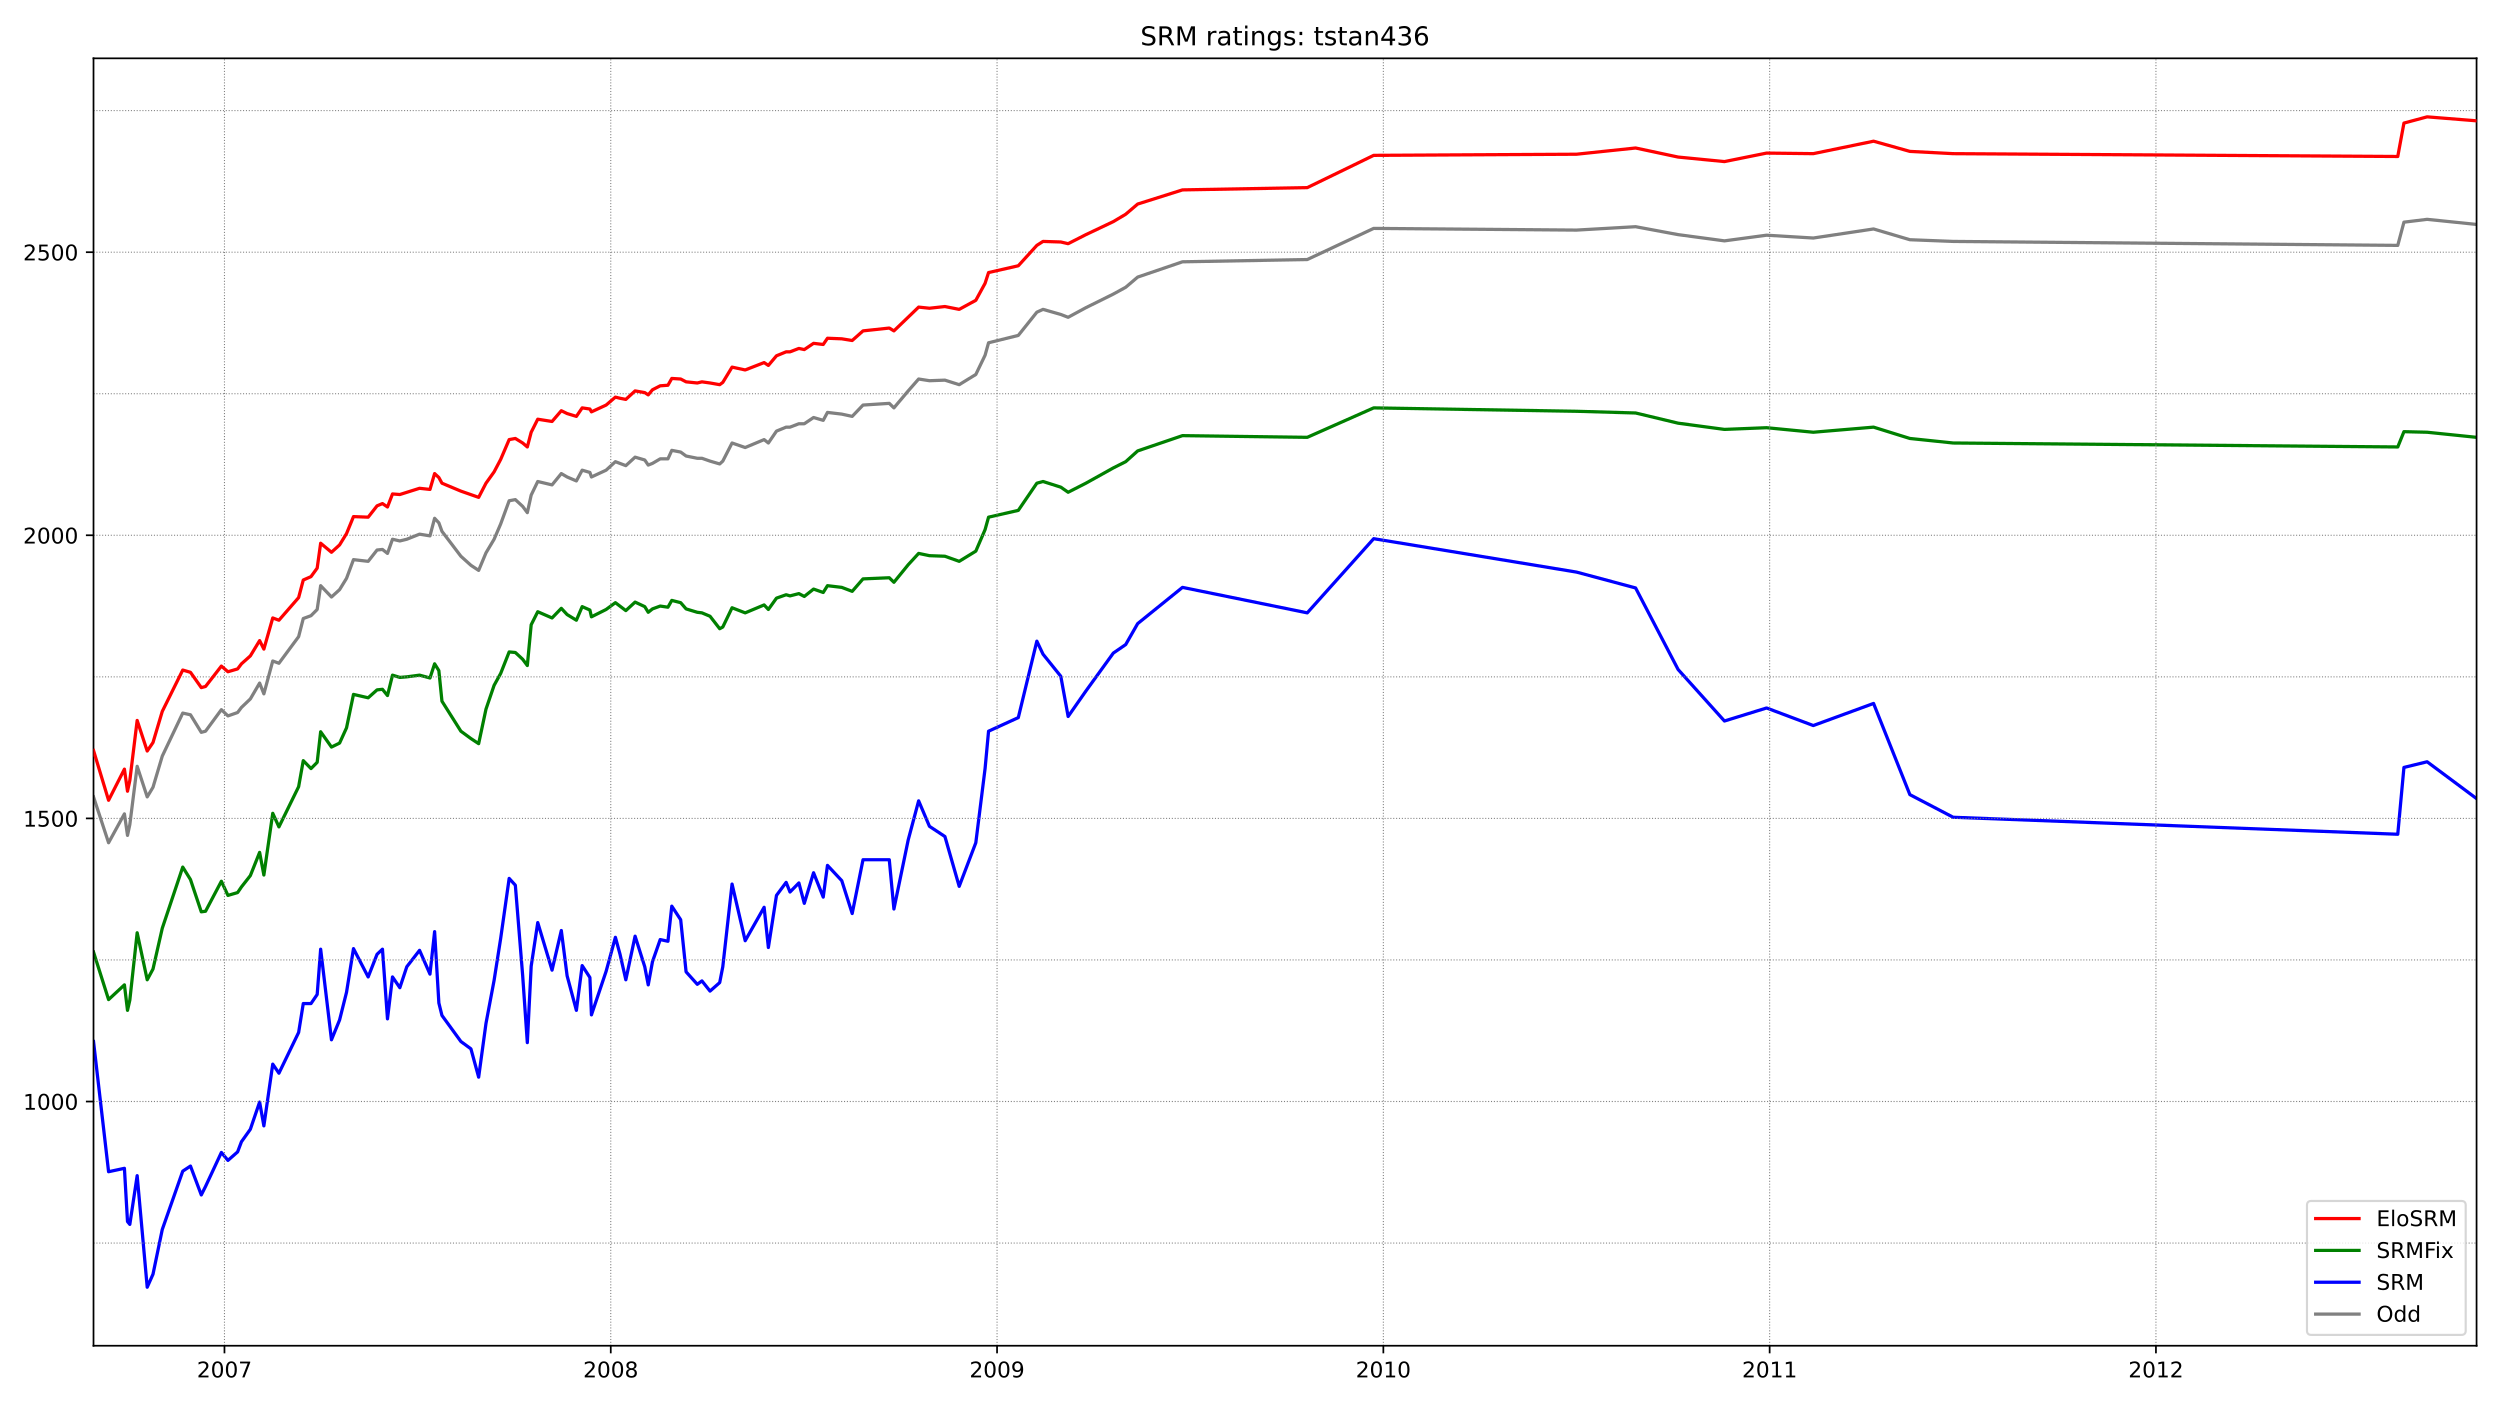 <?xml version="1.0" encoding="utf-8" standalone="no"?>
<!DOCTYPE svg PUBLIC "-//W3C//DTD SVG 1.1//EN"
  "http://www.w3.org/Graphics/SVG/1.1/DTD/svg11.dtd">
<!-- Created with matplotlib (https://matplotlib.org/) -->
<svg height="648pt" version="1.1" viewBox="0 0 1152 648" width="1152pt" xmlns="http://www.w3.org/2000/svg" xmlns:xlink="http://www.w3.org/1999/xlink">
 <defs>
  <style type="text/css">*{stroke-linecap:butt;stroke-linejoin:round;}</style>
 </defs>
 <g id="figure_1">
  <g id="patch_1">
   <path d="M 0 648 
L 1152 648 
L 1152 0 
L 0 0 
z
" style="fill:#ffffff;"/>
  </g>
  <g id="axes_1">
   <g id="patch_2">
    <path d="M 43.09 620.12 
L 1141.2 620.12 
L 1141.2 26.88 
L 43.09 26.88 
z
" style="fill:#ffffff;"/>
   </g>
   <g id="line2d_1">
    <path clip-path="url(#p01f10c1435)" d="M 43.09 367.203 
L 50.032 388.337 
L 57.33 375.031 
L 58.754 384.945 
L 59.822 379.988 
L 63.205 353.114 
L 67.833 367.203 
L 70.503 362.768 
L 74.775 348.417 
L 84.209 328.588 
L 87.769 329.371 
L 92.753 337.459 
L 94.711 336.937 
L 102.01 327.022 
L 105.036 329.892 
L 109.486 328.327 
L 111.266 325.979 
L 115.36 322.065 
L 119.632 314.759 
L 121.59 319.717 
L 125.684 304.584 
L 128.532 305.627 
L 137.61 293.364 
L 139.746 285.015 
L 143.307 283.711 
L 146.155 280.841 
L 147.757 269.882 
L 152.741 275.1 
L 156.479 271.709 
L 159.683 266.49 
L 162.887 257.88 
L 169.651 258.663 
L 173.745 253.445 
L 176.237 253.184 
L 178.551 255.01 
L 180.866 248.487 
L 184.248 249.27 
L 187.452 248.487 
L 193.326 246.139 
L 198.132 246.922 
L 200.268 238.833 
L 202.226 240.921 
L 203.65 244.834 
L 212.372 256.315 
L 217 260.489 
L 220.561 262.838 
L 223.943 254.749 
L 227.681 248.487 
L 230.707 241.443 
L 234.623 230.745 
L 237.471 230.223 
L 240.853 233.354 
L 242.989 236.224 
L 244.769 228.136 
L 247.795 221.874 
L 254.381 223.44 
L 258.653 218.221 
L 261.324 219.787 
L 265.596 221.613 
L 268.266 216.656 
L 271.826 217.699 
L 272.538 219.787 
L 279.302 216.656 
L 283.574 212.742 
L 288.38 214.568 
L 292.652 210.655 
L 297.102 211.959 
L 298.705 214.308 
L 300.663 213.525 
L 304.223 211.437 
L 307.783 211.437 
L 309.563 207.524 
L 313.657 208.306 
L 316.149 210.133 
L 321.311 211.177 
L 323.447 211.177 
L 327.185 212.481 
L 331.635 213.786 
L 333.059 212.481 
L 337.332 204.132 
L 343.384 206.219 
L 352.106 202.566 
L 354.064 204.132 
L 357.802 198.653 
L 362.252 196.826 
L 364.032 196.826 
L 368.126 195.261 
L 370.618 195.261 
L 374.89 192.391 
L 379.341 193.695 
L 381.299 190.043 
L 387.885 190.825 
L 392.691 191.869 
L 397.675 186.651 
L 409.779 185.868 
L 411.915 187.955 
L 418.502 180.128 
L 423.308 174.649 
L 428.292 175.431 
L 435.412 175.17 
L 441.998 177.258 
L 449.652 172.561 
L 453.924 163.69 
L 455.527 157.95 
L 469.233 154.558 
L 477.777 143.861 
L 480.625 142.556 
L 488.813 144.904 
L 492.195 146.209 
L 500.384 141.773 
L 513.022 135.512 
L 518.718 132.381 
L 524.236 127.684 
L 544.885 120.639 
L 602.38 119.596 
L 632.997 105.245 
L 726.449 106.028 
L 753.684 104.463 
L 773.265 108.116 
L 794.625 110.986 
L 814.028 108.376 
L 835.566 109.681 
L 863.335 105.506 
L 880.067 110.464 
L 900.004 111.247 
L 1104.887 113.073 
L 1107.735 102.375 
L 1118.415 101.071 
L 1141.2 103.419 
L 1141.2 103.419 
" style="fill:none;stroke:#808080;stroke-linecap:square;stroke-width:1.5;"/>
   </g>
   <g id="line2d_2">
    <path clip-path="url(#p01f10c1435)" d="M 43.09 479.918 
L 50.032 539.928 
L 57.33 538.363 
L 58.754 562.889 
L 59.822 564.193 
L 63.205 541.755 
L 67.833 593.155 
L 70.503 587.154 
L 74.775 566.541 
L 84.209 539.667 
L 87.769 537.319 
L 92.753 550.626 
L 94.711 546.712 
L 102.01 531.057 
L 105.036 534.71 
L 109.486 530.796 
L 111.266 526.1 
L 115.36 520.36 
L 119.632 507.836 
L 121.59 518.794 
L 125.684 490.354 
L 128.532 494.529 
L 137.61 475.743 
L 139.746 462.437 
L 143.307 462.437 
L 146.155 458.262 
L 147.757 437.389 
L 152.741 479.135 
L 156.479 470.003 
L 159.683 457.218 
L 162.887 437.128 
L 169.651 450.174 
L 173.745 439.737 
L 176.237 437.389 
L 178.551 469.481 
L 180.866 450.174 
L 184.248 455.131 
L 187.452 445.477 
L 193.326 437.911 
L 198.132 448.869 
L 200.268 429.301 
L 202.226 462.176 
L 203.65 467.916 
L 212.372 479.918 
L 217 483.31 
L 220.561 496.355 
L 223.943 471.569 
L 227.681 451.739 
L 230.707 432.432 
L 234.623 404.775 
L 237.471 407.906 
L 240.853 449.652 
L 242.989 480.44 
L 244.769 445.216 
L 247.795 425.126 
L 254.381 447.043 
L 258.653 428.779 
L 261.324 449.652 
L 265.596 465.568 
L 268.266 444.955 
L 271.826 450.435 
L 272.538 467.655 
L 279.302 447.565 
L 283.574 431.91 
L 285.71 439.737 
L 288.38 451.478 
L 292.652 431.388 
L 297.102 445.477 
L 298.705 453.827 
L 300.663 443.129 
L 304.223 432.953 
L 307.783 433.736 
L 309.563 417.559 
L 313.657 423.821 
L 316.149 447.825 
L 321.311 453.566 
L 323.447 452 
L 327.185 456.697 
L 331.635 452.783 
L 333.059 445.477 
L 337.332 407.384 
L 343.384 433.475 
L 352.106 418.081 
L 354.064 436.606 
L 357.802 412.602 
L 362.252 406.601 
L 364.032 411.037 
L 368.126 406.862 
L 370.618 416.255 
L 374.89 402.166 
L 379.341 413.385 
L 381.299 398.774 
L 387.885 405.818 
L 392.691 420.951 
L 397.675 396.165 
L 409.779 396.165 
L 411.915 418.864 
L 418.502 387.033 
L 423.308 369.029 
L 428.292 380.771 
L 435.412 385.467 
L 441.998 408.427 
L 449.652 388.337 
L 453.924 354.157 
L 455.527 336.937 
L 469.233 330.675 
L 477.777 295.452 
L 480.625 301.453 
L 488.813 311.628 
L 492.195 330.153 
L 500.384 318.412 
L 513.022 300.931 
L 518.718 297.017 
L 524.236 287.363 
L 544.885 270.665 
L 602.38 282.406 
L 632.997 248.226 
L 726.449 263.62 
L 753.684 270.926 
L 773.265 308.497 
L 794.625 332.241 
L 814.028 326.24 
L 835.566 334.328 
L 863.335 324.152 
L 880.067 366.159 
L 900.004 376.596 
L 1104.887 384.423 
L 1107.735 353.636 
L 1118.415 351.026 
L 1141.2 367.986 
L 1141.2 367.986 
" style="fill:none;stroke:#0000ff;stroke-linecap:square;stroke-width:1.5;"/>
   </g>
   <g id="matplotlib.axis_1">
    <g id="xtick_1">
     <g id="line2d_3">
      <defs>
       <path d="M 0 0 
L 0 3.5 
" id="m4c70618cff" style="stroke:#000000;stroke-width:0.8;"/>
      </defs>
      <g>
       <use style="stroke:#000000;stroke-width:0.8;" x="103.434" xlink:href="#m4c70618cff" y="620.12"/>
      </g>
     </g>
     <g id="text_1">
      <!-- 2007 -->
      <g transform="translate(90.709 634.718)scale(0.1 -0.1)">
       <defs>
        <path d="M 19.188 8.297 
L 53.609 8.297 
L 53.609 0 
L 7.328 0 
L 7.328 8.297 
Q 12.938 14.109 22.625 23.891 
Q 32.328 33.688 34.812 36.531 
Q 39.547 41.844 41.422 45.531 
Q 43.312 49.219 43.312 52.781 
Q 43.312 58.594 39.234 62.25 
Q 35.156 65.922 28.609 65.922 
Q 23.969 65.922 18.812 64.312 
Q 13.672 62.703 7.812 59.422 
L 7.812 69.391 
Q 13.766 71.781 18.938 73 
Q 24.125 74.219 28.422 74.219 
Q 39.75 74.219 46.484 68.547 
Q 53.219 62.891 53.219 53.422 
Q 53.219 48.922 51.531 44.891 
Q 49.859 40.875 45.406 35.406 
Q 44.188 33.984 37.641 27.219 
Q 31.109 20.453 19.188 8.297 
z
" id="DejaVuSans-50"/>
        <path d="M 31.781 66.406 
Q 24.172 66.406 20.328 58.906 
Q 16.5 51.422 16.5 36.375 
Q 16.5 21.391 20.328 13.891 
Q 24.172 6.391 31.781 6.391 
Q 39.453 6.391 43.281 13.891 
Q 47.125 21.391 47.125 36.375 
Q 47.125 51.422 43.281 58.906 
Q 39.453 66.406 31.781 66.406 
z
M 31.781 74.219 
Q 44.047 74.219 50.516 64.516 
Q 56.984 54.828 56.984 36.375 
Q 56.984 17.969 50.516 8.266 
Q 44.047 -1.422 31.781 -1.422 
Q 19.531 -1.422 13.062 8.266 
Q 6.594 17.969 6.594 36.375 
Q 6.594 54.828 13.062 64.516 
Q 19.531 74.219 31.781 74.219 
z
" id="DejaVuSans-48"/>
        <path d="M 8.203 72.906 
L 55.078 72.906 
L 55.078 68.703 
L 28.609 0 
L 18.312 0 
L 43.219 64.594 
L 8.203 64.594 
z
" id="DejaVuSans-55"/>
       </defs>
       <use xlink:href="#DejaVuSans-50"/>
       <use x="63.623" xlink:href="#DejaVuSans-48"/>
       <use x="127.246" xlink:href="#DejaVuSans-48"/>
       <use x="190.869" xlink:href="#DejaVuSans-55"/>
      </g>
     </g>
    </g>
    <g id="xtick_2">
     <g id="line2d_4">
      <g>
       <use style="stroke:#000000;stroke-width:0.8;" x="281.438" xlink:href="#m4c70618cff" y="620.12"/>
      </g>
     </g>
     <g id="text_2">
      <!-- 2008 -->
      <g transform="translate(268.713 634.718)scale(0.1 -0.1)">
       <defs>
        <path d="M 31.781 34.625 
Q 24.75 34.625 20.719 30.859 
Q 16.703 27.094 16.703 20.516 
Q 16.703 13.922 20.719 10.156 
Q 24.75 6.391 31.781 6.391 
Q 38.812 6.391 42.859 10.172 
Q 46.922 13.969 46.922 20.516 
Q 46.922 27.094 42.891 30.859 
Q 38.875 34.625 31.781 34.625 
z
M 21.922 38.812 
Q 15.578 40.375 12.031 44.719 
Q 8.5 49.078 8.5 55.328 
Q 8.5 64.062 14.719 69.141 
Q 20.953 74.219 31.781 74.219 
Q 42.672 74.219 48.875 69.141 
Q 55.078 64.062 55.078 55.328 
Q 55.078 49.078 51.531 44.719 
Q 48 40.375 41.703 38.812 
Q 48.828 37.156 52.797 32.312 
Q 56.781 27.484 56.781 20.516 
Q 56.781 9.906 50.312 4.234 
Q 43.844 -1.422 31.781 -1.422 
Q 19.734 -1.422 13.25 4.234 
Q 6.781 9.906 6.781 20.516 
Q 6.781 27.484 10.781 32.312 
Q 14.797 37.156 21.922 38.812 
z
M 18.312 54.391 
Q 18.312 48.734 21.844 45.562 
Q 25.391 42.391 31.781 42.391 
Q 38.141 42.391 41.719 45.562 
Q 45.312 48.734 45.312 54.391 
Q 45.312 60.062 41.719 63.234 
Q 38.141 66.406 31.781 66.406 
Q 25.391 66.406 21.844 63.234 
Q 18.312 60.062 18.312 54.391 
z
" id="DejaVuSans-56"/>
       </defs>
       <use xlink:href="#DejaVuSans-50"/>
       <use x="63.623" xlink:href="#DejaVuSans-48"/>
       <use x="127.246" xlink:href="#DejaVuSans-48"/>
       <use x="190.869" xlink:href="#DejaVuSans-56"/>
      </g>
     </g>
    </g>
    <g id="xtick_3">
     <g id="line2d_5">
      <g>
       <use style="stroke:#000000;stroke-width:0.8;" x="459.443" xlink:href="#m4c70618cff" y="620.12"/>
      </g>
     </g>
     <g id="text_3">
      <!-- 2009 -->
      <g transform="translate(446.718 634.718)scale(0.1 -0.1)">
       <defs>
        <path d="M 10.984 1.516 
L 10.984 10.5 
Q 14.703 8.734 18.5 7.812 
Q 22.312 6.891 25.984 6.891 
Q 35.75 6.891 40.891 13.453 
Q 46.047 20.016 46.781 33.406 
Q 43.953 29.203 39.594 26.953 
Q 35.25 24.703 29.984 24.703 
Q 19.047 24.703 12.672 31.312 
Q 6.297 37.938 6.297 49.422 
Q 6.297 60.641 12.938 67.422 
Q 19.578 74.219 30.609 74.219 
Q 43.266 74.219 49.922 64.516 
Q 56.594 54.828 56.594 36.375 
Q 56.594 19.141 48.406 8.859 
Q 40.234 -1.422 26.422 -1.422 
Q 22.703 -1.422 18.891 -0.688 
Q 15.094 0.047 10.984 1.516 
z
M 30.609 32.422 
Q 37.25 32.422 41.125 36.953 
Q 45.016 41.5 45.016 49.422 
Q 45.016 57.281 41.125 61.844 
Q 37.25 66.406 30.609 66.406 
Q 23.969 66.406 20.094 61.844 
Q 16.219 57.281 16.219 49.422 
Q 16.219 41.5 20.094 36.953 
Q 23.969 32.422 30.609 32.422 
z
" id="DejaVuSans-57"/>
       </defs>
       <use xlink:href="#DejaVuSans-50"/>
       <use x="63.623" xlink:href="#DejaVuSans-48"/>
       <use x="127.246" xlink:href="#DejaVuSans-48"/>
       <use x="190.869" xlink:href="#DejaVuSans-57"/>
      </g>
     </g>
    </g>
    <g id="xtick_4">
     <g id="line2d_6">
      <g>
       <use style="stroke:#000000;stroke-width:0.8;" x="637.447" xlink:href="#m4c70618cff" y="620.12"/>
      </g>
     </g>
     <g id="text_4">
      <!-- 2010 -->
      <g transform="translate(624.722 634.718)scale(0.1 -0.1)">
       <defs>
        <path d="M 12.406 8.297 
L 28.516 8.297 
L 28.516 63.922 
L 10.984 60.406 
L 10.984 69.391 
L 28.422 72.906 
L 38.281 72.906 
L 38.281 8.297 
L 54.391 8.297 
L 54.391 0 
L 12.406 0 
z
" id="DejaVuSans-49"/>
       </defs>
       <use xlink:href="#DejaVuSans-50"/>
       <use x="63.623" xlink:href="#DejaVuSans-48"/>
       <use x="127.246" xlink:href="#DejaVuSans-49"/>
       <use x="190.869" xlink:href="#DejaVuSans-48"/>
      </g>
     </g>
    </g>
    <g id="xtick_5">
     <g id="line2d_7">
      <g>
       <use style="stroke:#000000;stroke-width:0.8;" x="815.452" xlink:href="#m4c70618cff" y="620.12"/>
      </g>
     </g>
     <g id="text_5">
      <!-- 2011 -->
      <g transform="translate(802.727 634.718)scale(0.1 -0.1)">
       <use xlink:href="#DejaVuSans-50"/>
       <use x="63.623" xlink:href="#DejaVuSans-48"/>
       <use x="127.246" xlink:href="#DejaVuSans-49"/>
       <use x="190.869" xlink:href="#DejaVuSans-49"/>
      </g>
     </g>
    </g>
    <g id="xtick_6">
     <g id="line2d_8">
      <g>
       <use style="stroke:#000000;stroke-width:0.8;" x="993.456" xlink:href="#m4c70618cff" y="620.12"/>
      </g>
     </g>
     <g id="text_6">
      <!-- 2012 -->
      <g transform="translate(980.731 634.718)scale(0.1 -0.1)">
       <use xlink:href="#DejaVuSans-50"/>
       <use x="63.623" xlink:href="#DejaVuSans-48"/>
       <use x="127.246" xlink:href="#DejaVuSans-49"/>
       <use x="190.869" xlink:href="#DejaVuSans-50"/>
      </g>
     </g>
    </g>
   </g>
   <g id="matplotlib.axis_2">
    <g id="ytick_1">
     <g id="line2d_9">
      <defs>
       <path d="M 0 0 
L -3.5 0 
" id="mb176fdf990" style="stroke:#000000;stroke-width:0.8;"/>
      </defs>
      <g>
       <use style="stroke:#000000;stroke-width:0.8;" x="43.09" xlink:href="#mb176fdf990" y="507.575"/>
      </g>
     </g>
     <g id="text_7">
      <!-- 1000 -->
      <g transform="translate(10.64 511.374)scale(0.1 -0.1)">
       <use xlink:href="#DejaVuSans-49"/>
       <use x="63.623" xlink:href="#DejaVuSans-48"/>
       <use x="127.246" xlink:href="#DejaVuSans-48"/>
       <use x="190.869" xlink:href="#DejaVuSans-48"/>
      </g>
     </g>
    </g>
    <g id="ytick_2">
     <g id="line2d_10">
      <g>
       <use style="stroke:#000000;stroke-width:0.8;" x="43.09" xlink:href="#mb176fdf990" y="377.118"/>
      </g>
     </g>
     <g id="text_8">
      <!-- 1500 -->
      <g transform="translate(10.64 380.917)scale(0.1 -0.1)">
       <defs>
        <path d="M 10.797 72.906 
L 49.516 72.906 
L 49.516 64.594 
L 19.828 64.594 
L 19.828 46.734 
Q 21.969 47.469 24.109 47.828 
Q 26.266 48.188 28.422 48.188 
Q 40.625 48.188 47.75 41.5 
Q 54.891 34.812 54.891 23.391 
Q 54.891 11.625 47.562 5.094 
Q 40.234 -1.422 26.906 -1.422 
Q 22.312 -1.422 17.547 -0.641 
Q 12.797 0.141 7.719 1.703 
L 7.719 11.625 
Q 12.109 9.234 16.797 8.062 
Q 21.484 6.891 26.703 6.891 
Q 35.156 6.891 40.078 11.328 
Q 45.016 15.766 45.016 23.391 
Q 45.016 31 40.078 35.438 
Q 35.156 39.891 26.703 39.891 
Q 22.75 39.891 18.812 39.016 
Q 14.891 38.141 10.797 36.281 
z
" id="DejaVuSans-53"/>
       </defs>
       <use xlink:href="#DejaVuSans-49"/>
       <use x="63.623" xlink:href="#DejaVuSans-53"/>
       <use x="127.246" xlink:href="#DejaVuSans-48"/>
       <use x="190.869" xlink:href="#DejaVuSans-48"/>
      </g>
     </g>
    </g>
    <g id="ytick_3">
     <g id="line2d_11">
      <g>
       <use style="stroke:#000000;stroke-width:0.8;" x="43.09" xlink:href="#mb176fdf990" y="246.661"/>
      </g>
     </g>
     <g id="text_9">
      <!-- 2000 -->
      <g transform="translate(10.64 250.46)scale(0.1 -0.1)">
       <use xlink:href="#DejaVuSans-50"/>
       <use x="63.623" xlink:href="#DejaVuSans-48"/>
       <use x="127.246" xlink:href="#DejaVuSans-48"/>
       <use x="190.869" xlink:href="#DejaVuSans-48"/>
      </g>
     </g>
    </g>
    <g id="ytick_4">
     <g id="line2d_12">
      <g>
       <use style="stroke:#000000;stroke-width:0.8;" x="43.09" xlink:href="#mb176fdf990" y="116.204"/>
      </g>
     </g>
     <g id="text_10">
      <!-- 2500 -->
      <g transform="translate(10.64 120.003)scale(0.1 -0.1)">
       <use xlink:href="#DejaVuSans-50"/>
       <use x="63.623" xlink:href="#DejaVuSans-53"/>
       <use x="127.246" xlink:href="#DejaVuSans-48"/>
       <use x="190.869" xlink:href="#DejaVuSans-48"/>
      </g>
     </g>
    </g>
   </g>
   <g id="line2d_13">
    <path clip-path="url(#p01f10c1435)" d="M 43.09 438.693 
L 50.032 460.61 
L 57.33 453.827 
L 58.754 465.568 
L 59.822 460.871 
L 63.205 429.822 
L 67.833 451.478 
L 70.503 446.521 
L 74.775 427.735 
L 84.209 399.556 
L 87.769 405.297 
L 92.753 420.169 
L 94.711 419.908 
L 102.01 406.079 
L 105.036 412.602 
L 109.486 411.298 
L 111.266 408.688 
L 115.36 403.47 
L 119.632 392.773 
L 121.59 403.209 
L 125.684 374.77 
L 128.532 381.032 
L 137.61 362.507 
L 139.746 350.505 
L 143.307 354.157 
L 146.155 351.287 
L 147.757 337.198 
L 152.741 344.243 
L 156.479 342.416 
L 159.683 335.372 
L 162.887 319.978 
L 169.651 321.543 
L 173.745 317.89 
L 176.237 317.629 
L 178.551 320.499 
L 180.866 311.107 
L 184.248 312.15 
L 187.452 311.889 
L 193.326 311.107 
L 198.132 312.411 
L 200.268 305.888 
L 202.226 309.019 
L 203.65 323.109 
L 212.372 336.937 
L 217 340.329 
L 220.561 342.677 
L 223.943 326.761 
L 227.681 315.803 
L 230.707 310.324 
L 234.623 300.409 
L 237.471 300.67 
L 240.853 303.801 
L 242.989 306.671 
L 244.769 287.885 
L 247.795 281.884 
L 254.381 284.754 
L 258.653 280.319 
L 261.324 283.189 
L 265.596 285.798 
L 268.266 279.536 
L 271.826 281.101 
L 272.538 284.232 
L 279.302 280.841 
L 283.574 277.71 
L 288.38 281.362 
L 292.652 277.449 
L 297.102 279.536 
L 298.705 282.145 
L 300.663 280.58 
L 304.223 279.275 
L 307.783 279.797 
L 309.563 276.666 
L 313.657 277.71 
L 316.149 280.58 
L 321.311 282.145 
L 323.447 282.406 
L 327.185 283.972 
L 331.635 289.712 
L 333.059 288.929 
L 337.332 280.058 
L 343.384 282.406 
L 352.106 278.753 
L 354.064 280.841 
L 357.802 275.622 
L 362.252 274.057 
L 364.032 274.579 
L 368.126 273.535 
L 370.618 274.84 
L 374.89 271.448 
L 379.341 273.013 
L 381.299 269.882 
L 387.885 270.665 
L 392.691 272.491 
L 397.675 266.751 
L 409.779 266.229 
L 411.915 268.317 
L 418.502 260.228 
L 423.308 255.01 
L 428.292 256.054 
L 435.412 256.315 
L 441.998 258.663 
L 449.652 253.966 
L 453.924 244.052 
L 455.527 238.312 
L 469.233 235.181 
L 477.777 222.657 
L 480.625 221.874 
L 488.813 224.483 
L 492.195 226.831 
L 500.384 222.657 
L 513.022 215.612 
L 518.718 212.742 
L 524.236 207.785 
L 544.885 200.74 
L 602.38 201.523 
L 632.997 187.955 
L 726.449 189.521 
L 753.684 190.303 
L 773.265 195 
L 794.625 197.87 
L 814.028 197.087 
L 835.566 199.175 
L 863.335 196.826 
L 880.067 202.045 
L 900.004 204.132 
L 1104.887 205.958 
L 1107.735 198.914 
L 1118.415 199.175 
L 1141.2 201.523 
L 1141.2 201.523 
" style="fill:none;stroke:#008000;stroke-linecap:square;stroke-width:1.5;"/>
   </g>
   <g id="line2d_14">
    <path clip-path="url(#p01f10c1435)" d="M 43.09 572.803 
L 1141.2 572.803 
" style="fill:none;stroke:#808080;stroke-dasharray:0.5,0.825;stroke-dashoffset:0;stroke-width:0.5;"/>
   </g>
   <g id="line2d_15">
    <path clip-path="url(#p01f10c1435)" d="M 43.09 507.575 
L 1141.2 507.575 
" style="fill:none;stroke:#808080;stroke-dasharray:0.5,0.825;stroke-dashoffset:0;stroke-width:0.5;"/>
   </g>
   <g id="line2d_16">
    <path clip-path="url(#p01f10c1435)" d="M 43.09 442.346 
L 1141.2 442.346 
" style="fill:none;stroke:#808080;stroke-dasharray:0.5,0.825;stroke-dashoffset:0;stroke-width:0.5;"/>
   </g>
   <g id="line2d_17">
    <path clip-path="url(#p01f10c1435)" d="M 43.09 377.118 
L 1141.2 377.118 
" style="fill:none;stroke:#808080;stroke-dasharray:0.5,0.825;stroke-dashoffset:0;stroke-width:0.5;"/>
   </g>
   <g id="line2d_18">
    <path clip-path="url(#p01f10c1435)" d="M 43.09 311.889 
L 1141.2 311.889 
" style="fill:none;stroke:#808080;stroke-dasharray:0.5,0.825;stroke-dashoffset:0;stroke-width:0.5;"/>
   </g>
   <g id="line2d_19">
    <path clip-path="url(#p01f10c1435)" d="M 43.09 246.661 
L 1141.2 246.661 
" style="fill:none;stroke:#808080;stroke-dasharray:0.5,0.825;stroke-dashoffset:0;stroke-width:0.5;"/>
   </g>
   <g id="line2d_20">
    <path clip-path="url(#p01f10c1435)" d="M 43.09 181.432 
L 1141.2 181.432 
" style="fill:none;stroke:#808080;stroke-dasharray:0.5,0.825;stroke-dashoffset:0;stroke-width:0.5;"/>
   </g>
   <g id="line2d_21">
    <path clip-path="url(#p01f10c1435)" d="M 43.09 116.204 
L 1141.2 116.204 
" style="fill:none;stroke:#808080;stroke-dasharray:0.5,0.825;stroke-dashoffset:0;stroke-width:0.5;"/>
   </g>
   <g id="line2d_22">
    <path clip-path="url(#p01f10c1435)" d="M 43.09 50.975 
L 1141.2 50.975 
" style="fill:none;stroke:#808080;stroke-dasharray:0.5,0.825;stroke-dashoffset:0;stroke-width:0.5;"/>
   </g>
   <g id="line2d_23">
    <path clip-path="url(#p01f10c1435)" d="M 103.434 620.12 
L 103.434 26.88 
" style="fill:none;stroke:#808080;stroke-dasharray:0.5,0.825;stroke-dashoffset:0;stroke-width:0.5;"/>
   </g>
   <g id="line2d_24">
    <path clip-path="url(#p01f10c1435)" d="M 281.438 620.12 
L 281.438 26.88 
" style="fill:none;stroke:#808080;stroke-dasharray:0.5,0.825;stroke-dashoffset:0;stroke-width:0.5;"/>
   </g>
   <g id="line2d_25">
    <path clip-path="url(#p01f10c1435)" d="M 459.443 620.12 
L 459.443 26.88 
" style="fill:none;stroke:#808080;stroke-dasharray:0.5,0.825;stroke-dashoffset:0;stroke-width:0.5;"/>
   </g>
   <g id="line2d_26">
    <path clip-path="url(#p01f10c1435)" d="M 637.447 620.12 
L 637.447 26.88 
" style="fill:none;stroke:#808080;stroke-dasharray:0.5,0.825;stroke-dashoffset:0;stroke-width:0.5;"/>
   </g>
   <g id="line2d_27">
    <path clip-path="url(#p01f10c1435)" d="M 815.452 620.12 
L 815.452 26.88 
" style="fill:none;stroke:#808080;stroke-dasharray:0.5,0.825;stroke-dashoffset:0;stroke-width:0.5;"/>
   </g>
   <g id="line2d_28">
    <path clip-path="url(#p01f10c1435)" d="M 993.456 620.12 
L 993.456 26.88 
" style="fill:none;stroke:#808080;stroke-dasharray:0.5,0.825;stroke-dashoffset:0;stroke-width:0.5;"/>
   </g>
   <g id="patch_3">
    <path d="M 43.09 620.12 
L 43.09 26.88 
" style="fill:none;stroke:#000000;stroke-linecap:square;stroke-linejoin:miter;stroke-width:0.8;"/>
   </g>
   <g id="patch_4">
    <path d="M 1141.2 620.12 
L 1141.2 26.88 
" style="fill:none;stroke:#000000;stroke-linecap:square;stroke-linejoin:miter;stroke-width:0.8;"/>
   </g>
   <g id="patch_5">
    <path d="M 43.09 620.12 
L 1141.2 620.12 
" style="fill:none;stroke:#000000;stroke-linecap:square;stroke-linejoin:miter;stroke-width:0.8;"/>
   </g>
   <g id="patch_6">
    <path d="M 43.09 26.88 
L 1141.2 26.88 
" style="fill:none;stroke:#000000;stroke-linecap:square;stroke-linejoin:miter;stroke-width:0.8;"/>
   </g>
   <g id="line2d_29">
    <path clip-path="url(#p01f10c1435)" d="M 43.09 345.808 
L 50.032 368.769 
L 57.33 354.418 
L 58.754 364.594 
L 59.822 359.637 
L 63.205 331.98 
L 67.833 346.069 
L 70.503 342.155 
L 74.775 327.805 
L 84.209 308.758 
L 87.769 309.802 
L 92.753 316.847 
L 94.711 316.325 
L 102.01 306.932 
L 105.036 309.541 
L 109.486 308.237 
L 111.266 305.888 
L 115.36 302.236 
L 119.632 295.191 
L 121.59 299.105 
L 125.684 284.754 
L 128.532 285.798 
L 137.61 275.361 
L 139.746 267.273 
L 143.307 265.708 
L 146.155 261.794 
L 147.757 250.314 
L 152.741 254.488 
L 156.479 251.096 
L 159.683 245.878 
L 162.887 238.051 
L 169.651 238.312 
L 173.745 233.093 
L 176.237 232.05 
L 178.551 233.615 
L 180.866 227.614 
L 184.248 227.875 
L 193.326 225.005 
L 198.132 225.527 
L 200.268 218.221 
L 202.226 220.048 
L 203.65 222.657 
L 212.372 226.31 
L 220.561 229.18 
L 223.943 222.657 
L 227.681 217.438 
L 230.707 211.698 
L 234.623 202.566 
L 237.471 202.045 
L 240.853 204.132 
L 242.989 205.958 
L 244.769 199.175 
L 247.795 193.173 
L 254.381 194.217 
L 258.653 189.26 
L 261.324 190.564 
L 265.596 191.869 
L 268.266 187.955 
L 271.826 188.477 
L 272.538 189.782 
L 279.302 186.651 
L 283.574 182.998 
L 285.71 183.52 
L 288.38 184.042 
L 292.652 180.128 
L 297.102 180.911 
L 298.705 181.954 
L 300.663 179.606 
L 304.223 177.78 
L 307.783 177.519 
L 309.563 174.388 
L 313.657 174.649 
L 316.149 175.953 
L 321.311 176.475 
L 323.447 175.953 
L 327.185 176.475 
L 331.635 177.258 
L 333.059 176.214 
L 337.332 169.169 
L 343.384 170.474 
L 352.106 167.082 
L 354.064 168.387 
L 357.802 163.951 
L 362.252 162.125 
L 364.032 162.125 
L 368.126 160.559 
L 370.618 161.081 
L 374.89 158.211 
L 379.341 158.733 
L 381.299 155.863 
L 387.885 156.124 
L 392.691 156.906 
L 397.675 152.471 
L 409.779 151.166 
L 411.915 152.471 
L 423.308 141.513 
L 428.292 142.034 
L 435.412 141.252 
L 441.998 142.556 
L 449.652 138.382 
L 453.924 130.554 
L 455.527 125.597 
L 469.233 122.466 
L 477.777 113.073 
L 480.625 111.247 
L 488.813 111.507 
L 492.195 112.29 
L 500.384 108.116 
L 513.022 102.115 
L 518.718 98.723 
L 524.236 94.026 
L 544.885 87.503 
L 602.38 86.46 
L 632.997 71.588 
L 726.449 71.066 
L 753.684 68.196 
L 773.265 72.37 
L 794.625 74.458 
L 814.028 70.544 
L 835.566 70.805 
L 863.335 65.065 
L 880.067 69.761 
L 900.004 70.805 
L 1104.887 72.109 
L 1107.735 56.716 
L 1118.415 53.845 
L 1141.2 55.672 
L 1141.2 55.672 
" style="fill:none;stroke:#ff0000;stroke-linecap:square;stroke-width:1.5;"/>
   </g>
   <g id="text_11">
    <!-- SRM ratings: tstan436 -->
    <g transform="translate(525.493 20.88)scale(0.12 -0.12)">
     <defs>
      <path d="M 53.516 70.516 
L 53.516 60.891 
Q 47.906 63.578 42.922 64.891 
Q 37.938 66.219 33.297 66.219 
Q 25.25 66.219 20.875 63.094 
Q 16.5 59.969 16.5 54.203 
Q 16.5 49.359 19.406 46.891 
Q 22.312 44.438 30.422 42.922 
L 36.375 41.703 
Q 47.406 39.594 52.656 34.297 
Q 57.906 29 57.906 20.125 
Q 57.906 9.516 50.797 4.047 
Q 43.703 -1.422 29.984 -1.422 
Q 24.812 -1.422 18.969 -0.25 
Q 13.141 0.922 6.891 3.219 
L 6.891 13.375 
Q 12.891 10.016 18.656 8.297 
Q 24.422 6.594 29.984 6.594 
Q 38.422 6.594 43.016 9.906 
Q 47.609 13.234 47.609 19.391 
Q 47.609 24.75 44.312 27.781 
Q 41.016 30.812 33.5 32.328 
L 27.484 33.5 
Q 16.453 35.688 11.516 40.375 
Q 6.594 45.062 6.594 53.422 
Q 6.594 63.094 13.406 68.656 
Q 20.219 74.219 32.172 74.219 
Q 37.312 74.219 42.625 73.281 
Q 47.953 72.359 53.516 70.516 
z
" id="DejaVuSans-83"/>
      <path d="M 44.391 34.188 
Q 47.562 33.109 50.562 29.594 
Q 53.562 26.078 56.594 19.922 
L 66.609 0 
L 56 0 
L 46.688 18.703 
Q 43.062 26.031 39.672 28.422 
Q 36.281 30.812 30.422 30.812 
L 19.672 30.812 
L 19.672 0 
L 9.812 0 
L 9.812 72.906 
L 32.078 72.906 
Q 44.578 72.906 50.734 67.672 
Q 56.891 62.453 56.891 51.906 
Q 56.891 45.016 53.688 40.469 
Q 50.484 35.938 44.391 34.188 
z
M 19.672 64.797 
L 19.672 38.922 
L 32.078 38.922 
Q 39.203 38.922 42.844 42.219 
Q 46.484 45.516 46.484 51.906 
Q 46.484 58.297 42.844 61.547 
Q 39.203 64.797 32.078 64.797 
z
" id="DejaVuSans-82"/>
      <path d="M 9.812 72.906 
L 24.516 72.906 
L 43.109 23.297 
L 61.812 72.906 
L 76.516 72.906 
L 76.516 0 
L 66.891 0 
L 66.891 64.016 
L 48.094 14.016 
L 38.188 14.016 
L 19.391 64.016 
L 19.391 0 
L 9.812 0 
z
" id="DejaVuSans-77"/>
      <path id="DejaVuSans-32"/>
      <path d="M 41.109 46.297 
Q 39.594 47.172 37.812 47.578 
Q 36.031 48 33.891 48 
Q 26.266 48 22.188 43.047 
Q 18.109 38.094 18.109 28.812 
L 18.109 0 
L 9.078 0 
L 9.078 54.688 
L 18.109 54.688 
L 18.109 46.188 
Q 20.953 51.172 25.484 53.578 
Q 30.031 56 36.531 56 
Q 37.453 56 38.578 55.875 
Q 39.703 55.766 41.062 55.516 
z
" id="DejaVuSans-114"/>
      <path d="M 34.281 27.484 
Q 23.391 27.484 19.188 25 
Q 14.984 22.516 14.984 16.5 
Q 14.984 11.719 18.141 8.906 
Q 21.297 6.109 26.703 6.109 
Q 34.188 6.109 38.703 11.406 
Q 43.219 16.703 43.219 25.484 
L 43.219 27.484 
z
M 52.203 31.203 
L 52.203 0 
L 43.219 0 
L 43.219 8.297 
Q 40.141 3.328 35.547 0.953 
Q 30.953 -1.422 24.312 -1.422 
Q 15.922 -1.422 10.953 3.297 
Q 6 8.016 6 15.922 
Q 6 25.141 12.172 29.828 
Q 18.359 34.516 30.609 34.516 
L 43.219 34.516 
L 43.219 35.406 
Q 43.219 41.609 39.141 45 
Q 35.062 48.391 27.688 48.391 
Q 23 48.391 18.547 47.266 
Q 14.109 46.141 10.016 43.891 
L 10.016 52.203 
Q 14.938 54.109 19.578 55.047 
Q 24.219 56 28.609 56 
Q 40.484 56 46.344 49.844 
Q 52.203 43.703 52.203 31.203 
z
" id="DejaVuSans-97"/>
      <path d="M 18.312 70.219 
L 18.312 54.688 
L 36.812 54.688 
L 36.812 47.703 
L 18.312 47.703 
L 18.312 18.016 
Q 18.312 11.328 20.141 9.422 
Q 21.969 7.516 27.594 7.516 
L 36.812 7.516 
L 36.812 0 
L 27.594 0 
Q 17.188 0 13.234 3.875 
Q 9.281 7.766 9.281 18.016 
L 9.281 47.703 
L 2.688 47.703 
L 2.688 54.688 
L 9.281 54.688 
L 9.281 70.219 
z
" id="DejaVuSans-116"/>
      <path d="M 9.422 54.688 
L 18.406 54.688 
L 18.406 0 
L 9.422 0 
z
M 9.422 75.984 
L 18.406 75.984 
L 18.406 64.594 
L 9.422 64.594 
z
" id="DejaVuSans-105"/>
      <path d="M 54.891 33.016 
L 54.891 0 
L 45.906 0 
L 45.906 32.719 
Q 45.906 40.484 42.875 44.328 
Q 39.844 48.188 33.797 48.188 
Q 26.516 48.188 22.312 43.547 
Q 18.109 38.922 18.109 30.906 
L 18.109 0 
L 9.078 0 
L 9.078 54.688 
L 18.109 54.688 
L 18.109 46.188 
Q 21.344 51.125 25.703 53.562 
Q 30.078 56 35.797 56 
Q 45.219 56 50.047 50.172 
Q 54.891 44.344 54.891 33.016 
z
" id="DejaVuSans-110"/>
      <path d="M 45.406 27.984 
Q 45.406 37.75 41.375 43.109 
Q 37.359 48.484 30.078 48.484 
Q 22.859 48.484 18.828 43.109 
Q 14.797 37.75 14.797 27.984 
Q 14.797 18.266 18.828 12.891 
Q 22.859 7.516 30.078 7.516 
Q 37.359 7.516 41.375 12.891 
Q 45.406 18.266 45.406 27.984 
z
M 54.391 6.781 
Q 54.391 -7.172 48.188 -13.984 
Q 42 -20.797 29.203 -20.797 
Q 24.469 -20.797 20.266 -20.094 
Q 16.062 -19.391 12.109 -17.922 
L 12.109 -9.188 
Q 16.062 -11.328 19.922 -12.344 
Q 23.781 -13.375 27.781 -13.375 
Q 36.625 -13.375 41.016 -8.766 
Q 45.406 -4.156 45.406 5.172 
L 45.406 9.625 
Q 42.625 4.781 38.281 2.391 
Q 33.938 0 27.875 0 
Q 17.828 0 11.672 7.656 
Q 5.516 15.328 5.516 27.984 
Q 5.516 40.672 11.672 48.328 
Q 17.828 56 27.875 56 
Q 33.938 56 38.281 53.609 
Q 42.625 51.219 45.406 46.391 
L 45.406 54.688 
L 54.391 54.688 
z
" id="DejaVuSans-103"/>
      <path d="M 44.281 53.078 
L 44.281 44.578 
Q 40.484 46.531 36.375 47.5 
Q 32.281 48.484 27.875 48.484 
Q 21.188 48.484 17.844 46.438 
Q 14.5 44.391 14.5 40.281 
Q 14.5 37.156 16.891 35.375 
Q 19.281 33.594 26.516 31.984 
L 29.594 31.297 
Q 39.156 29.25 43.188 25.516 
Q 47.219 21.781 47.219 15.094 
Q 47.219 7.469 41.188 3.016 
Q 35.156 -1.422 24.609 -1.422 
Q 20.219 -1.422 15.453 -0.562 
Q 10.688 0.297 5.422 2 
L 5.422 11.281 
Q 10.406 8.688 15.234 7.391 
Q 20.062 6.109 24.812 6.109 
Q 31.156 6.109 34.562 8.281 
Q 37.984 10.453 37.984 14.406 
Q 37.984 18.062 35.516 20.016 
Q 33.062 21.969 24.703 23.781 
L 21.578 24.516 
Q 13.234 26.266 9.516 29.906 
Q 5.812 33.547 5.812 39.891 
Q 5.812 47.609 11.281 51.797 
Q 16.75 56 26.812 56 
Q 31.781 56 36.172 55.266 
Q 40.578 54.547 44.281 53.078 
z
" id="DejaVuSans-115"/>
      <path d="M 11.719 12.406 
L 22.016 12.406 
L 22.016 0 
L 11.719 0 
z
M 11.719 51.703 
L 22.016 51.703 
L 22.016 39.312 
L 11.719 39.312 
z
" id="DejaVuSans-58"/>
      <path d="M 37.797 64.312 
L 12.891 25.391 
L 37.797 25.391 
z
M 35.203 72.906 
L 47.609 72.906 
L 47.609 25.391 
L 58.016 25.391 
L 58.016 17.188 
L 47.609 17.188 
L 47.609 0 
L 37.797 0 
L 37.797 17.188 
L 4.891 17.188 
L 4.891 26.703 
z
" id="DejaVuSans-52"/>
      <path d="M 40.578 39.312 
Q 47.656 37.797 51.625 33 
Q 55.609 28.219 55.609 21.188 
Q 55.609 10.406 48.188 4.484 
Q 40.766 -1.422 27.094 -1.422 
Q 22.516 -1.422 17.656 -0.516 
Q 12.797 0.391 7.625 2.203 
L 7.625 11.719 
Q 11.719 9.328 16.594 8.109 
Q 21.484 6.891 26.812 6.891 
Q 36.078 6.891 40.938 10.547 
Q 45.797 14.203 45.797 21.188 
Q 45.797 27.641 41.281 31.266 
Q 36.766 34.906 28.719 34.906 
L 20.219 34.906 
L 20.219 43.016 
L 29.109 43.016 
Q 36.375 43.016 40.234 45.922 
Q 44.094 48.828 44.094 54.297 
Q 44.094 59.906 40.109 62.906 
Q 36.141 65.922 28.719 65.922 
Q 24.656 65.922 20.016 65.031 
Q 15.375 64.156 9.812 62.312 
L 9.812 71.094 
Q 15.438 72.656 20.344 73.438 
Q 25.25 74.219 29.594 74.219 
Q 40.828 74.219 47.359 69.109 
Q 53.906 64.016 53.906 55.328 
Q 53.906 49.266 50.438 45.094 
Q 46.969 40.922 40.578 39.312 
z
" id="DejaVuSans-51"/>
      <path d="M 33.016 40.375 
Q 26.375 40.375 22.484 35.828 
Q 18.609 31.297 18.609 23.391 
Q 18.609 15.531 22.484 10.953 
Q 26.375 6.391 33.016 6.391 
Q 39.656 6.391 43.531 10.953 
Q 47.406 15.531 47.406 23.391 
Q 47.406 31.297 43.531 35.828 
Q 39.656 40.375 33.016 40.375 
z
M 52.594 71.297 
L 52.594 62.312 
Q 48.875 64.062 45.094 64.984 
Q 41.312 65.922 37.594 65.922 
Q 27.828 65.922 22.672 59.328 
Q 17.531 52.734 16.797 39.406 
Q 19.672 43.656 24.016 45.922 
Q 28.375 48.188 33.594 48.188 
Q 44.578 48.188 50.953 41.516 
Q 57.328 34.859 57.328 23.391 
Q 57.328 12.156 50.688 5.359 
Q 44.047 -1.422 33.016 -1.422 
Q 20.359 -1.422 13.672 8.266 
Q 6.984 17.969 6.984 36.375 
Q 6.984 53.656 15.188 63.938 
Q 23.391 74.219 37.203 74.219 
Q 40.922 74.219 44.703 73.484 
Q 48.484 72.75 52.594 71.297 
z
" id="DejaVuSans-54"/>
     </defs>
     <use xlink:href="#DejaVuSans-83"/>
     <use x="63.477" xlink:href="#DejaVuSans-82"/>
     <use x="132.959" xlink:href="#DejaVuSans-77"/>
     <use x="219.238" xlink:href="#DejaVuSans-32"/>
     <use x="251.025" xlink:href="#DejaVuSans-114"/>
     <use x="292.139" xlink:href="#DejaVuSans-97"/>
     <use x="353.418" xlink:href="#DejaVuSans-116"/>
     <use x="392.627" xlink:href="#DejaVuSans-105"/>
     <use x="420.41" xlink:href="#DejaVuSans-110"/>
     <use x="483.789" xlink:href="#DejaVuSans-103"/>
     <use x="547.266" xlink:href="#DejaVuSans-115"/>
     <use x="599.365" xlink:href="#DejaVuSans-58"/>
     <use x="633.057" xlink:href="#DejaVuSans-32"/>
     <use x="664.844" xlink:href="#DejaVuSans-116"/>
     <use x="704.053" xlink:href="#DejaVuSans-115"/>
     <use x="756.152" xlink:href="#DejaVuSans-116"/>
     <use x="795.361" xlink:href="#DejaVuSans-97"/>
     <use x="856.641" xlink:href="#DejaVuSans-110"/>
     <use x="920.02" xlink:href="#DejaVuSans-52"/>
     <use x="983.643" xlink:href="#DejaVuSans-51"/>
     <use x="1047.266" xlink:href="#DejaVuSans-54"/>
    </g>
   </g>
   <g id="legend_1">
    <g id="patch_7">
     <path d="M 1065.059 615.12 
L 1134.2 615.12 
Q 1136.2 615.12 1136.2 613.12 
L 1136.2 555.408 
Q 1136.2 553.408 1134.2 553.408 
L 1065.059 553.408 
Q 1063.059 553.408 1063.059 555.408 
L 1063.059 613.12 
Q 1063.059 615.12 1065.059 615.12 
z
" style="fill:#ffffff;opacity:0.8;stroke:#cccccc;stroke-linejoin:miter;"/>
    </g>
    <g id="line2d_30">
     <path d="M 1067.059 561.506 
L 1087.059 561.506 
" style="fill:none;stroke:#ff0000;stroke-linecap:square;stroke-width:1.5;"/>
    </g>
    <g id="line2d_31"/>
    <g id="text_12">
     <!-- EloSRM -->
     <g transform="translate(1095.059 565.006)scale(0.1 -0.1)">
      <defs>
       <path d="M 9.812 72.906 
L 55.906 72.906 
L 55.906 64.594 
L 19.672 64.594 
L 19.672 43.016 
L 54.391 43.016 
L 54.391 34.719 
L 19.672 34.719 
L 19.672 8.297 
L 56.781 8.297 
L 56.781 0 
L 9.812 0 
z
" id="DejaVuSans-69"/>
       <path d="M 9.422 75.984 
L 18.406 75.984 
L 18.406 0 
L 9.422 0 
z
" id="DejaVuSans-108"/>
       <path d="M 30.609 48.391 
Q 23.391 48.391 19.188 42.75 
Q 14.984 37.109 14.984 27.297 
Q 14.984 17.484 19.156 11.844 
Q 23.344 6.203 30.609 6.203 
Q 37.797 6.203 41.984 11.859 
Q 46.188 17.531 46.188 27.297 
Q 46.188 37.016 41.984 42.703 
Q 37.797 48.391 30.609 48.391 
z
M 30.609 56 
Q 42.328 56 49.016 48.375 
Q 55.719 40.766 55.719 27.297 
Q 55.719 13.875 49.016 6.219 
Q 42.328 -1.422 30.609 -1.422 
Q 18.844 -1.422 12.172 6.219 
Q 5.516 13.875 5.516 27.297 
Q 5.516 40.766 12.172 48.375 
Q 18.844 56 30.609 56 
z
" id="DejaVuSans-111"/>
      </defs>
      <use xlink:href="#DejaVuSans-69"/>
      <use x="63.184" xlink:href="#DejaVuSans-108"/>
      <use x="90.967" xlink:href="#DejaVuSans-111"/>
      <use x="152.148" xlink:href="#DejaVuSans-83"/>
      <use x="215.625" xlink:href="#DejaVuSans-82"/>
      <use x="285.107" xlink:href="#DejaVuSans-77"/>
     </g>
    </g>
    <g id="line2d_32">
     <path d="M 1067.059 576.184 
L 1087.059 576.184 
" style="fill:none;stroke:#008000;stroke-linecap:square;stroke-width:1.5;"/>
    </g>
    <g id="line2d_33"/>
    <g id="text_13">
     <!-- SRMFix -->
     <g transform="translate(1095.059 579.684)scale(0.1 -0.1)">
      <defs>
       <path d="M 9.812 72.906 
L 51.703 72.906 
L 51.703 64.594 
L 19.672 64.594 
L 19.672 43.109 
L 48.578 43.109 
L 48.578 34.812 
L 19.672 34.812 
L 19.672 0 
L 9.812 0 
z
" id="DejaVuSans-70"/>
       <path d="M 54.891 54.688 
L 35.109 28.078 
L 55.906 0 
L 45.312 0 
L 29.391 21.484 
L 13.484 0 
L 2.875 0 
L 24.125 28.609 
L 4.688 54.688 
L 15.281 54.688 
L 29.781 35.203 
L 44.281 54.688 
z
" id="DejaVuSans-120"/>
      </defs>
      <use xlink:href="#DejaVuSans-83"/>
      <use x="63.477" xlink:href="#DejaVuSans-82"/>
      <use x="132.959" xlink:href="#DejaVuSans-77"/>
      <use x="219.238" xlink:href="#DejaVuSans-70"/>
      <use x="269.508" xlink:href="#DejaVuSans-105"/>
      <use x="297.291" xlink:href="#DejaVuSans-120"/>
     </g>
    </g>
    <g id="line2d_34">
     <path d="M 1067.059 590.862 
L 1087.059 590.862 
" style="fill:none;stroke:#0000ff;stroke-linecap:square;stroke-width:1.5;"/>
    </g>
    <g id="line2d_35"/>
    <g id="text_14">
     <!-- SRM -->
     <g transform="translate(1095.059 594.362)scale(0.1 -0.1)">
      <use xlink:href="#DejaVuSans-83"/>
      <use x="63.477" xlink:href="#DejaVuSans-82"/>
      <use x="132.959" xlink:href="#DejaVuSans-77"/>
     </g>
    </g>
    <g id="line2d_36">
     <path d="M 1067.059 605.54 
L 1087.059 605.54 
" style="fill:none;stroke:#808080;stroke-linecap:square;stroke-width:1.5;"/>
    </g>
    <g id="line2d_37"/>
    <g id="text_15">
     <!-- Odd -->
     <g transform="translate(1095.059 609.04)scale(0.1 -0.1)">
      <defs>
       <path d="M 39.406 66.219 
Q 28.656 66.219 22.328 58.203 
Q 16.016 50.203 16.016 36.375 
Q 16.016 22.609 22.328 14.594 
Q 28.656 6.594 39.406 6.594 
Q 50.141 6.594 56.422 14.594 
Q 62.703 22.609 62.703 36.375 
Q 62.703 50.203 56.422 58.203 
Q 50.141 66.219 39.406 66.219 
z
M 39.406 74.219 
Q 54.734 74.219 63.906 63.938 
Q 73.094 53.656 73.094 36.375 
Q 73.094 19.141 63.906 8.859 
Q 54.734 -1.422 39.406 -1.422 
Q 24.031 -1.422 14.812 8.828 
Q 5.609 19.094 5.609 36.375 
Q 5.609 53.656 14.812 63.938 
Q 24.031 74.219 39.406 74.219 
z
" id="DejaVuSans-79"/>
       <path d="M 45.406 46.391 
L 45.406 75.984 
L 54.391 75.984 
L 54.391 0 
L 45.406 0 
L 45.406 8.203 
Q 42.578 3.328 38.25 0.953 
Q 33.938 -1.422 27.875 -1.422 
Q 17.969 -1.422 11.734 6.484 
Q 5.516 14.406 5.516 27.297 
Q 5.516 40.188 11.734 48.094 
Q 17.969 56 27.875 56 
Q 33.938 56 38.25 53.625 
Q 42.578 51.266 45.406 46.391 
z
M 14.797 27.297 
Q 14.797 17.391 18.875 11.75 
Q 22.953 6.109 30.078 6.109 
Q 37.203 6.109 41.297 11.75 
Q 45.406 17.391 45.406 27.297 
Q 45.406 37.203 41.297 42.844 
Q 37.203 48.484 30.078 48.484 
Q 22.953 48.484 18.875 42.844 
Q 14.797 37.203 14.797 27.297 
z
" id="DejaVuSans-100"/>
      </defs>
      <use xlink:href="#DejaVuSans-79"/>
      <use x="78.711" xlink:href="#DejaVuSans-100"/>
      <use x="142.188" xlink:href="#DejaVuSans-100"/>
     </g>
    </g>
   </g>
  </g>
 </g>
 <defs>
  <clipPath id="p01f10c1435">
   <rect height="593.24" width="1098.11" x="43.09" y="26.88"/>
  </clipPath>
 </defs>
</svg>
